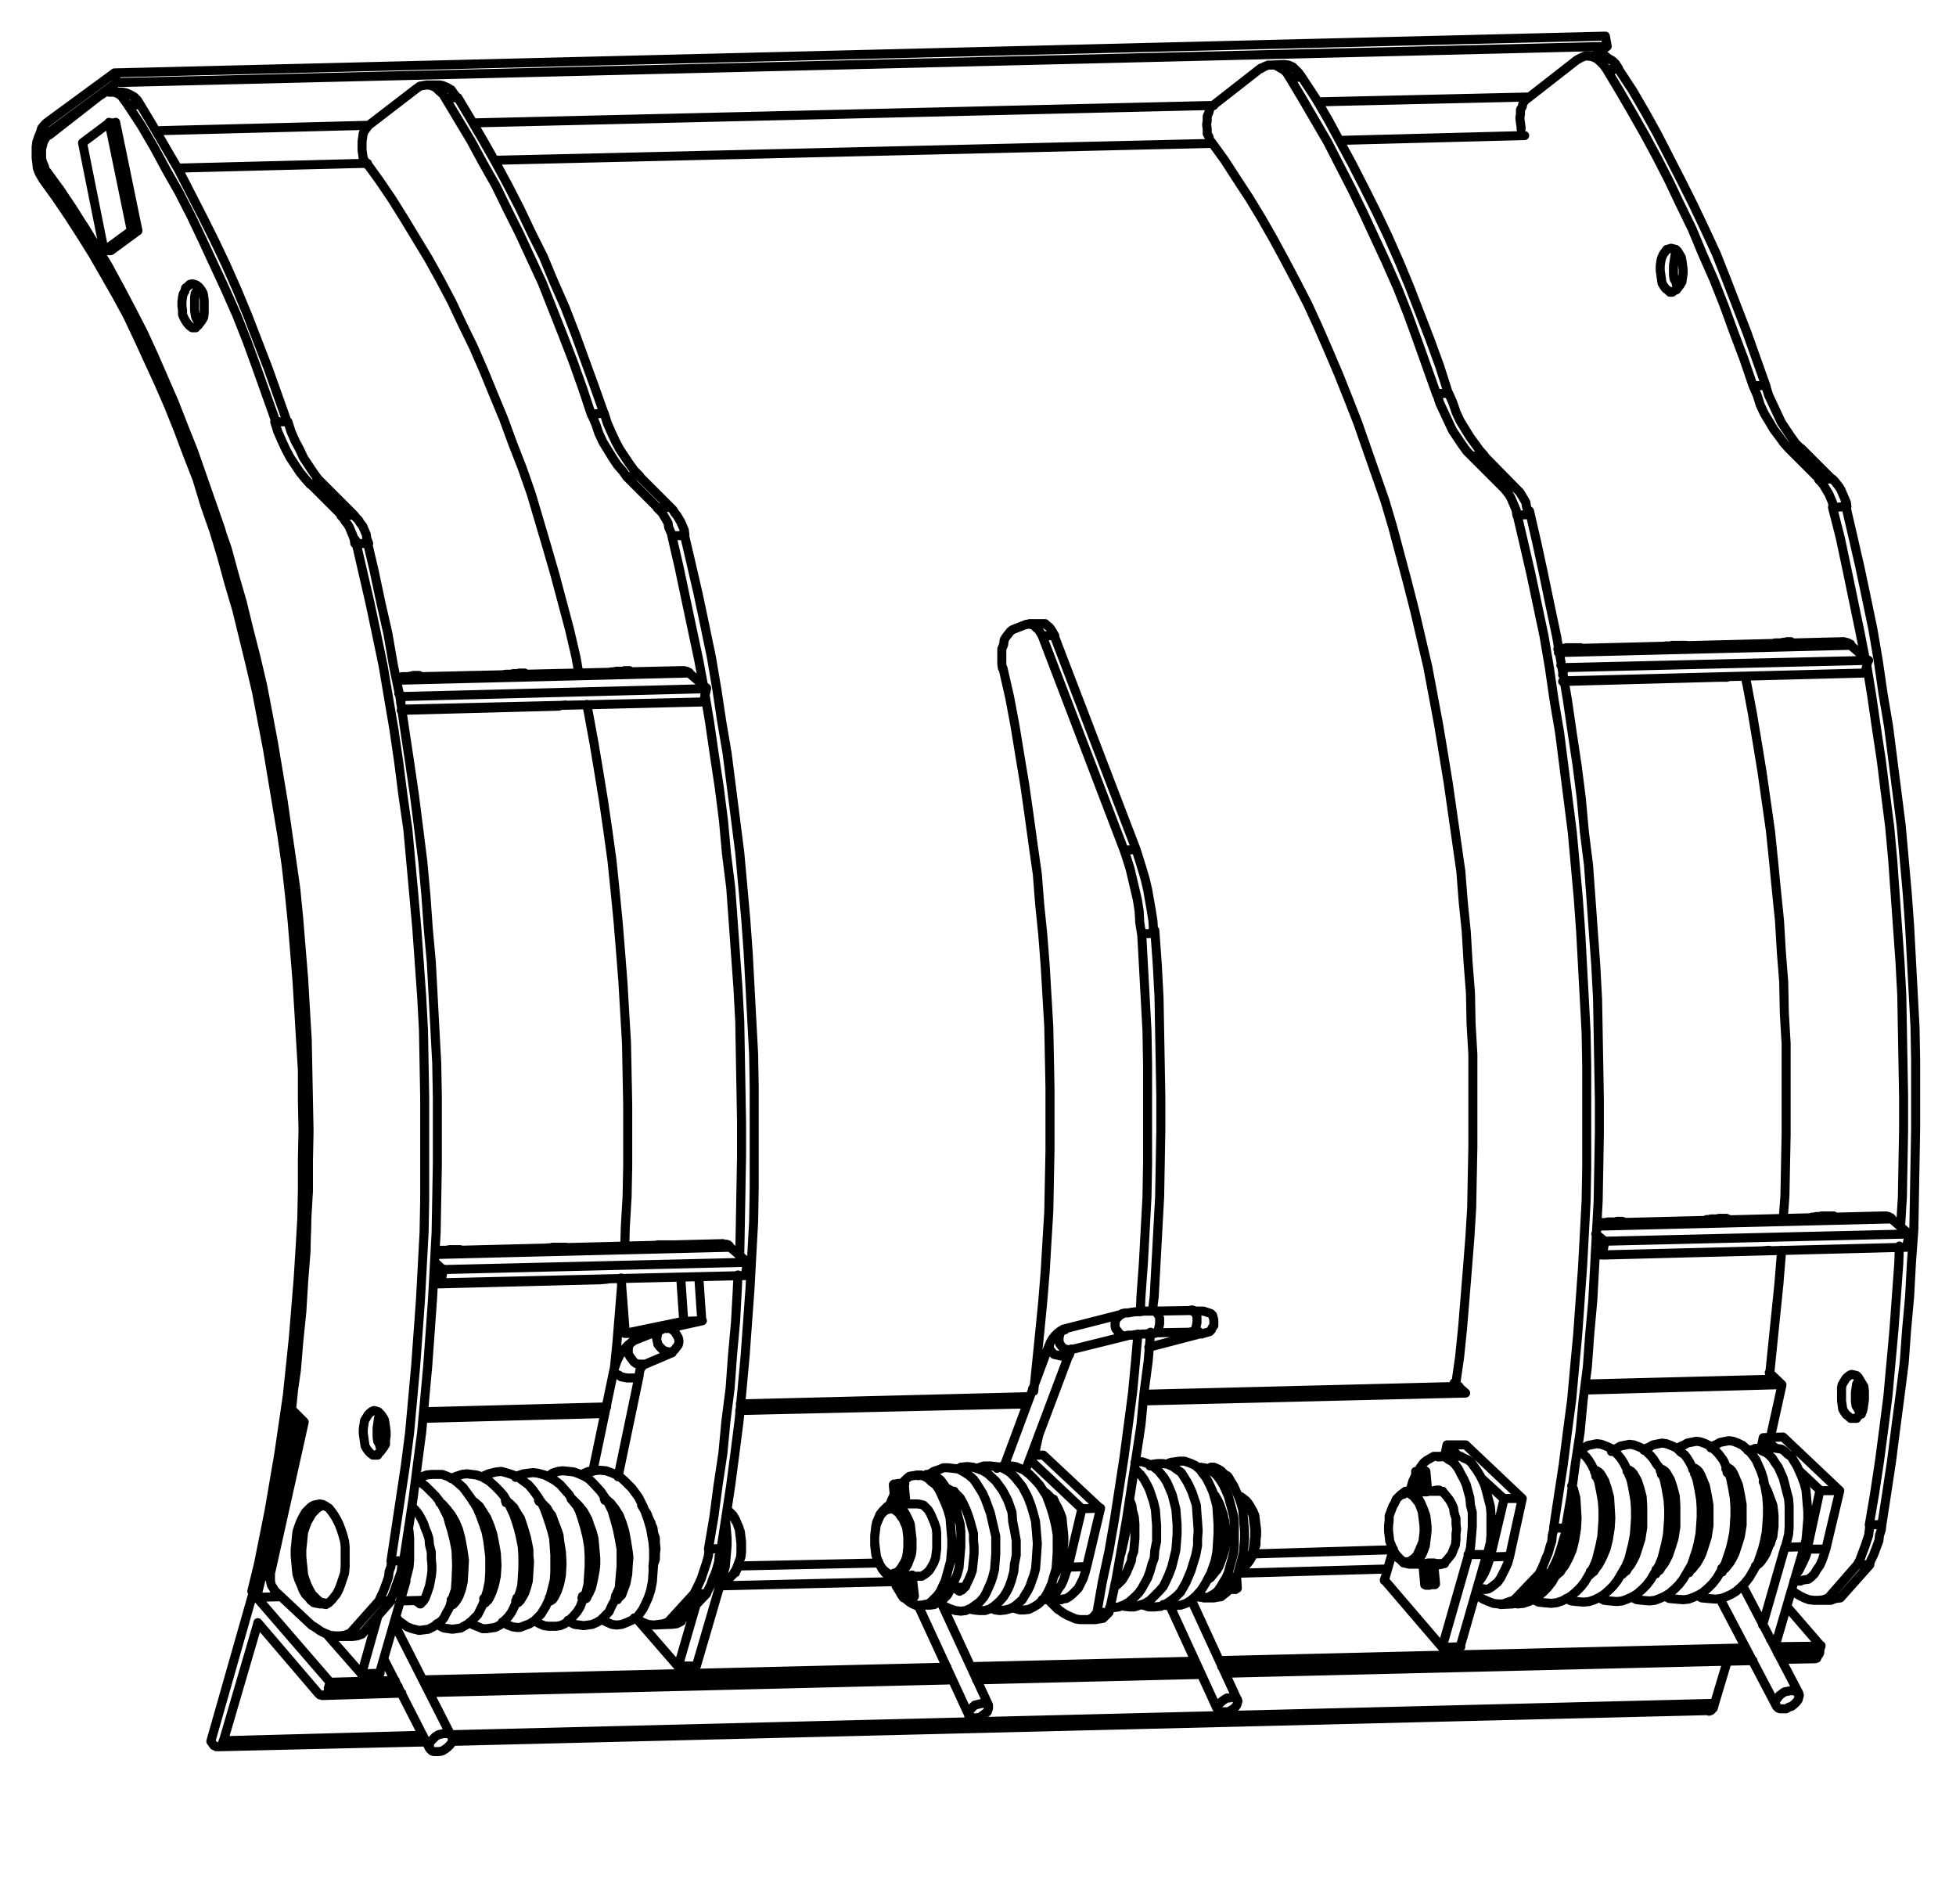 <?xml version="1.0" encoding="utf-8"?>
<!-- Generator: Adobe Illustrator 27.1.1, SVG Export Plug-In . SVG Version: 6.00 Build 0)  -->
<svg version="1.1" id="ld-moldboard-assembly" xmlns="http://www.w3.org/2000/svg" xmlns:xlink="http://www.w3.org/1999/xlink"
	 x="0px" y="0px" viewBox="0 0 324.7 316" style="enable-background:new 0 0 324.7 316;" xml:space="preserve">
<style type="text/css">
	.st0{fill:none;stroke:#000000;stroke-width:1.5;stroke-linecap:round;stroke-linejoin:round;stroke-miterlimit:10;}
</style>
<path class="st0" d="M218.8,16.9l35-0.8 M78.5,20.4l123-2.9 M25.9,21.7l35.2-0.9 M8,22.1h0.4 M222.4,23.3l30.7-0.8 M82.2,26.6
	l119-2.8 M29.5,27.9L61,27.1 M307.2,107.1l-48.5,1.2 M114.4,111.7l-48.5,1.2 M121.2,207l-48.9,1.2 M314,202.3l-48.9,1.2 M74.9,287.9
	l209.7-5.2 M37.1,288.9l33.1-0.9 M295.1,274.4l6.9-0.1 M202.8,276.6l87.5-2.1 M161.6,277.6l37.2-0.9 M70.8,279.8l86.8-2.1
	 M54.5,280.2l11.6-0.3 M120.1,261.1h-1.3 M67.4,262.4h-1.2 M205.9,260.3l0.3-0.1l0.4-0.4l0.4-0.4l0.4-0.5l0.3-0.7l0.3-0.7l0.1-0.8
	l0.1-0.9l0.1-0.8v-1l-0.1-0.9l-0.1-0.8l-0.1-0.8l-0.3-0.8l-0.4-0.7l-0.3-0.5l-0.4-0.5l-0.5-0.3l-0.4-0.3 M148.3,249.8h0.1h0.4
	l0.5,0.3l0.4,0.4l0.4,0.4l0.3,0.5l0.4,0.8l0.3,0.7l0.1,0.8l0.1,0.9l0.1,0.8v0.9v0.9l-0.1,0.8l-0.3,0.8l-0.3,0.8l-0.3,0.5l-0.4,0.5
	l-0.4,0.5l-0.4,0.3l-0.4,0.1 M149,261.6l-0.4,0.1 M101.9,227.4v0.1l0.1,0.3l0.3,0.3l0.4,0.1l0.4,0.3l0.5,0.1l0.5,0.1h0.5h0.4h0.4
	l0.3-0.1l0.3-0.1v-0.1 M105.2,222.5l-0.1,0.1l-0.4,0.3l-0.3,0.4l-0.1,0.5v0.4v0.5l0.3,0.5l0.3,0.4l0.3,0.4l0.4,0.3l0.5,0.1h0.4h0.5
	 M177.6,224.6l-0.1,0.3l-0.3,0.1l-0.4,0.1h-0.4l-0.5-0.1l-0.4-0.1l-0.5-0.1l-0.3-0.3l-0.3-0.4l-0.3-0.3v-0.3v-0.1 M198.3,221
	l0.3,0.3l0.4,0.1h0.5v-0.1 M177.8,224h-0.1h-0.4l-0.4-0.1l-0.4-0.1l-0.3-0.4l-0.3-0.4l-0.1-0.5V222l0.1-0.4l0.1-0.4l0.4-0.4l0.4-0.1
	 M197.8,221h0.3l0.3-0.3l0.1-0.3l0.1-0.4l0.1-0.5v-0.4v-0.5l-0.1-0.4l-0.3-0.4l-0.1-0.3l-0.3-0.1h-0.1 M191.8,221.2h0.1l0.3-0.3
	l0.1-0.3l0.1-0.4l0.1-0.5v-0.4v-0.5l-0.1-0.4l-0.3-0.4l-0.1-0.3l-0.3-0.1h-0.1 M187.1,221.7L187.1,221.7h-0.5l-0.4-0.1l-0.4-0.3
	l-0.3-0.4l-0.3-0.4l-0.1-0.4v-0.5l0.1-0.5l0.3-0.4l0.3-0.3l0.4-0.3h0.1 M266.8,7.7L266.5,6 M19,12.1L266.5,6 M264.7,9.3l2.1-1.6
	 M19.4,13.7l247.4-6 M205.6,261.1l24.7-0.7 M119.4,263.2l29-0.7 M42.6,265.1l4.1-0.1 M7.2,29.9l2.1,2.9l2.1,3.1l2,3.1l2,3.2l1.9,3.3
	l2,3.5l1.9,3.5l1.7,3.6l1.7,3.7l1.7,3.7l1.7,3.9l1.6,4l1.5,4l1.6,4.1l1.3,4.3l1.5,4.3l1.3,4.3l1.2,4.4l1.3,4.4l1.1,4.5l1.1,4.5
	l1.1,4.7l0.9,4.7l0.9,4.7l0.8,4.8l0.8,4.8l0.8,4.8l0.7,4.9L48,148l0.5,4.9l0.4,4.9l0.4,4.9l0.3,4.9l0.3,5.1l0.3,4.9v4.9l0.1,5.1
	l-0.1,4.9v4.9l-0.1,4.9l-0.3,5.1l-0.3,4.8l-0.4,4.9l-0.4,4.9l-0.5,4.8l-0.5,4.8l-0.7,4.8l-0.7,4.8l-0.8,4.7l-0.8,4.7l-0.9,4.5
	l-0.9,4.5l-1.1,4.5 M41.8,264.1l0.8,0.9 M42.6,265.1l1.1-4.5l0.9-4.5l0.9-4.7l0.8-4.8l0.8-4.7l0.7-4.8l0.7-4.8l0.7-4.9l0.4-4.8
	l0.5-4.9l0.3-4.9l0.4-5.1l0.1-4.9l0.3-5.1v-4.9l0.1-5.1l-0.1-5.1l-0.1-5.1l-0.1-4.9l-0.3-5.1l-0.3-5.1l-0.4-4.9l-0.4-4.9l-0.5-5.1
	l-0.7-4.9l-0.7-4.8l-0.7-4.9l-0.8-4.8l-0.8-4.8l-0.9-4.8l-0.9-4.7l-1.1-4.7l-1.2-4.7l-1.1-4.5l-1.3-4.5L37.7,91l-1.4-4l-1.5-4.3
	l-1.5-4.3l-1.5-4.1l-1.6-4.1l-1.6-4L27,62.4l-1.7-3.9l-1.7-3.7l-1.9-3.6l-1.9-3.6L18,44.2l-2-3.3l-2-3.2l-2-3.2l-2.1-3.1l-2.1-2.9
	 M7.7,28.5l-0.3-0.4l-0.3-0.7L7,26.9l-0.1-0.8v-0.7v-0.7L7.1,24l0.1-0.5L7.5,23l0.3-0.5L8,22.1 M8,22.1l11.4-8.4 M19.4,13.7L19,12.1
	 M19,12.1L7.7,20.4 M7.7,20.4l-0.4,0.4l-0.4,0.5L6.7,22l-0.3,0.7l-0.3,0.9L6,24.4v0.9v0.9L6.1,27l0.1,0.9l0.3,0.8l0.4,0.7l0.3,0.5
	 M213.1,10.7h0.1l0.7,0.1l0.7,0.3l0.5,0.5l0.5,0.5l0.5,0.7 M216.1,12.8l2.3,3.5l2.1,3.6l2,3.7l2,3.7l2,3.9l2,4l1.9,4l1.9,4.3
	l1.7,4.1l1.7,4.4l1.7,4.4l1.6,4.4l1.5,4.7 M216.1,12.8l-2,0.1 M240.5,65.3l0.7,1.6l0.5,1.5l0.7,1.5l0.8,1.3l0.8,1.3l0.8,1.1l0.8,1.1
	l0.8,0.9 M240.5,65.3h-2 M253.2,265.7l-0.8,0.3l-0.8,0.1h-0.5 M246.3,75.6l5.2,5.3 M246.3,75.6l-2,0.1 M257.5,261.1l-4.3,4.7
	 M253.2,265.7h-2 M251.5,80.9l0.4,0.4l0.4,0.4l0.3,0.5l0.3,0.5l0.4,0.7l0.1,0.7l0.3,0.7l0.3,0.7 M249.5,80.9h2 M259.9,253.6
	l-0.1,1.1l-0.3,0.9l-0.3,1.1l-0.3,0.9l-0.3,0.9l-0.4,0.9l-0.4,0.8l-0.4,0.8 M257.5,261.1l-2,0.1 M259.9,253.6l0.9-5.3l0.7-5.3
	l0.8-5.3l0.5-5.3l0.7-5.5l0.4-5.5l0.5-5.5l0.3-5.5l0.3-5.6l0.3-5.5l0.1-5.6l0.1-5.6v-5.5l-0.1-5.6l-0.1-5.6l-0.1-5.6l-0.3-5.6
	l-0.4-5.5l-0.4-5.6l-0.4-5.5L263,138l-0.5-5.5l-0.7-5.5l-0.8-5.3l-0.8-5.5l-0.9-5.3l-0.9-5.3l-1.1-5.2l-1.1-5.3l-1.1-5.1l-1.2-5.2
	 M253.9,85.4l-2.1,0.1 M257.9,253.6h2 M243.3,231.2L243.3,231.2 M245,264.5l0.4,0.4l0.8,0.5l0.9,0.4l0.8,0.3l0.8,0.1h0.8l0.8-0.3
	l0.9-0.3 M255.5,261.2l-4.3,4.5 M255.5,261.2l0.4-0.8l0.4-0.9l0.3-0.8l0.4-0.9l0.3-1.1l0.3-0.9l0.1-1.1l0.3-1.1 M257.9,253.6
	l0.8-5.3l0.8-5.2l0.7-5.5l0.7-5.3l0.5-5.5l0.5-5.3l0.4-5.6l0.4-5.5l0.3-5.5l0.3-5.6l0.1-5.6v-5.5v-5.6V177l-0.1-5.6l-0.3-5.6
	l-0.3-5.5l-0.3-5.6l-0.4-5.6l-0.5-5.5l-0.5-5.5l-0.7-5.5l-0.7-5.5l-0.7-5.5l-0.9-5.3l-0.8-5.5l-0.9-5.3l-1.1-5.2l-1.1-5.2l-1.2-5.2
	l-1.2-5.1 M251.8,85.5l-0.1-0.8l-0.3-0.7l-0.3-0.7l-0.3-0.7l-0.3-0.5l-0.4-0.5l-0.3-0.4l-0.4-0.4 M244.3,75.7l5.2,5.2 M238.5,65.3
	l0.5,1.6l0.7,1.5l0.7,1.5l0.7,1.5l0.8,1.2l0.8,1.2l0.8,1.1l0.9,0.9 M214.1,12.9l2.1,3.5l2.1,3.6l2.1,3.6l2,3.9l2,3.9l1.9,3.9
	l1.9,4.1l1.9,4.1l1.9,4.3l1.7,4.3l1.6,4.4l1.6,4.5l1.6,4.5 M214.1,12.9l-0.5-0.8l-0.5-0.5l-0.7-0.4l-0.7-0.4h-0.5h-0.7l-0.7,0.3
	l-0.5,0.3 M209.3,11.3l-7.8,6.1 M201.5,17.4l-0.4,0.3l-0.3,0.4l-0.1,0.5l-0.3,0.7V20l-0.1,0.7l0.1,0.7v0.8l0.3,0.5l0.1,0.5l0.4,0.5
	 M201.2,23.7l2.1,2.9l2,3.1l2.1,3.2l2,3.3l2,3.5l1.9,3.5l1.9,3.6l1.9,3.7l1.7,3.7l1.7,3.9l1.7,4l1.6,4l1.6,4.1l1.5,4.3l1.5,4.3
	l1.5,4.3l1.3,4.4l1.2,4.5l1.2,4.5l1.2,4.7l1.1,4.7l1.1,4.7l0.9,4.8l0.9,4.8l0.8,4.8l0.8,4.9l0.7,4.9l0.7,4.9l0.7,4.9l0.4,5.1
	l0.5,4.9l0.3,5.1l0.4,5.1l0.1,5.1l0.3,5.1v5.1v5.1v5.1l-0.1,5.1l-0.1,5.1l-0.3,4.9l-0.4,5.1l-0.4,4.9l-0.4,4.9l-0.5,4.9l-0.7,4.9
	 M243.3,231.2l-1.9-1.7 M72.8,14.1H73l0.5,0.1l0.7,0.3l0.7,0.4l0.5,0.7l0.5,0.7 M76,16.2l2.1,3.5l2.1,3.6l2.1,3.7l2,3.7l2,3.9l1.9,4
	l2,4l1.7,4.1l1.9,4.3l1.7,4.4l1.6,4.4l1.6,4.4l1.6,4.5 M76,16.2l-2,0.1 M100.3,68.6l0.5,1.6l0.7,1.6l0.7,1.5l0.7,1.3l0.8,1.2
	l0.8,1.2l0.8,1.1l0.9,0.9 M100.3,68.6l-2.1,0.1 M113.1,269.1l-0.8,0.4l-0.9,0.1H111 M106.1,79l5.2,5.2 M106.1,79l-2.1,0.1
	 M117.3,264.5L113,269 M113.1,269.1l-2.1,0.1 M111.3,84.2l0.4,0.4l0.3,0.5l0.4,0.5l0.3,0.5l0.3,0.5l0.3,0.7l0.3,0.7l0.1,0.8
	 M109.2,84.3l2.1-0.1 M119.7,257l-0.3,1.1l-0.1,1.1l-0.3,1.1l-0.3,0.9l-0.4,0.9L118,263l-0.4,0.8l-0.4,0.8 M117.3,264.5h-2.1
	 M119.7,257l0.8-5.2l0.8-5.3l0.7-5.3l0.7-5.5l0.5-5.3l0.5-5.5l0.4-5.5l0.4-5.5l0.3-5.6l0.3-5.5l0.1-5.6v-5.6V186v-5.6l-0.1-5.5
	l-0.3-5.6l-0.3-5.6l-0.3-5.6l-0.4-5.5l-0.5-5.6l-0.5-5.5l-0.7-5.5l-0.7-5.5l-0.7-5.5l-0.9-5.3l-0.8-5.3l-0.9-5.3l-1.1-5.3l-1.1-5.2
	l-1.2-5.2l-1.2-5.1 M113.6,88.9h-2 M117.6,257.1l2.1-0.1 M105.3,268.5l0.7,0.4l0.8,0.4l0.8,0.3l0.9,0.1l0.8-0.1l0.8-0.1l0.8-0.3
	 M115.2,264.5l-4.3,4.7 M115.2,264.5l0.4-0.8l0.4-0.8l0.4-0.9l0.3-0.9l0.3-0.9l0.3-0.9l0.3-1.1l0.1-1.1 M116.8,113.9l-0.8-4.3
	l-1.1-5.2l-1.1-5.2l-1.1-5.2l-1.2-5.2 M122.8,208.3l0.1-5.3l0.1-5.6l0.1-5.6v-5.5l-0.1-5.6l-0.1-5.6l-0.1-5.6l-0.3-5.6l-0.4-5.5
	l-0.4-5.6l-0.4-5.5l-0.7-5.6l-0.5-5.5l-0.7-5.5l-0.8-5.3l-0.8-5.5l-0.8-4.8 M117.6,257.1l0.9-5.3l0.7-5.3l0.8-5.3l0.5-5.3l0.7-5.5
	l0.4-5.5l0.5-5.5l0.3-5.5l0.1-2.3 M111.6,88.9l-0.3-0.7l-0.3-0.7l-0.1-0.7l-0.4-0.7l-0.3-0.5l-0.3-0.5l-0.4-0.4l-0.4-0.4 M104,79.1
	l5.2,5.2 M98.2,68.8l0.7,1.6l0.5,1.5l0.7,1.5l0.8,1.3l0.8,1.3l0.8,1.2l0.8,0.9l0.8,1.1 M74,16.4l2.1,3.5l2.1,3.5l2,3.7l2.1,3.7
	l1.9,3.9l2,4l1.9,4.1l1.9,4.1l1.7,4.3l1.7,4.3l1.7,4.4l1.6,4.5l1.5,4.5 M74,16.4l-0.5-0.8L72.8,15l-0.5-0.5l-0.7-0.3l-0.7-0.1
	l-0.7,0.1l-0.5,0.1L69,14.8 M69,14.8l-7.8,6 M61.2,20.8l-0.3,0.4l-0.3,0.4l-0.3,0.5l-0.1,0.7l-0.1,0.7v0.7v0.7l0.1,0.7l0.1,0.7
	l0.3,0.5l0.3,0.5 M103.2,213.2l-0.4,4.9l-0.4,4.9l-0.5,4.9l-0.1,0.1 M97.4,116.9l0.3,1.5l0.9,4.9l0.8,4.8l0.8,4.9l0.7,4.8l0.7,5.1
	l0.5,4.9l0.5,5.1l0.4,4.9l0.4,5.1l0.3,5.1l0.3,5.1l0.1,5.1l0.1,5.1v5.1v5.1l-0.1,5.1l-0.3,5.1l-0.1,3.6 M60.9,27.1L63,30l2.1,3.1
	l2,3.2l2,3.3l2,3.3l2,3.6l1.9,3.6l1.7,3.6l1.9,3.9l1.7,3.9l1.6,3.9l1.7,4.1l1.5,4.1l1.6,4.1l1.5,4.3l1.3,4.4l1.3,4.4l1.3,4.5
	l1.2,4.5l1.2,4.5l1.1,4.7l0.5,2.8 M108.4,260.3l0.1-0.7l0.3-0.8v-0.9l0.1-0.9l-0.1-0.9v-0.8l-0.3-0.9l-0.1-0.8l-0.4-0.8 M22.9,38.3
	l-3.7-18 M18.1,20.4h1.1 M18.4,41.6l4.5-3.3 M21.8,38.3h1.1 M17.3,41.6h1.1 M18.1,20.4l-4.4,3.3 M13.7,23.7l3.6,18 M17.3,41.6
	l4.5-3.3 M21.8,38.3l-3.7-18 M208,257.9l23.3-0.7 M122.5,259.9l23.4-0.5 M44.7,261.9l0.1-0.1 M49.4,234.9L49.4,234.9 M100.7,233.5
	l-30.3,0.8 M170.9,231.8l-48,1.2 M242.2,230.1l-52.3,1.3 M294.7,228.9l-31.5,0.8 M63.7,235.5h-0.9 M100.4,234.6l-30.2,0.8
	 M170.5,233l-47.7,1.1 M243.3,231.2l-53.5,1.3 M295.8,229.8l-32.7,0.9 M49.4,234.9l-5.9,25.9 M44.7,261.9l-1.2-1.1 M50.4,235.9
	l-5.7,25.9 M50.4,235.9l-1.1-1.1 M187.8,250.2l-0.4-0.3 M186.1,257.8l1.7-7.6 M187.4,250.3l0.4-0.1 M303.1,257.1l-0.3,0.9l-0.3,0.9
	l-0.4,0.9l-0.5,0.7l-0.4,0.7l-0.5,0.5l-0.5,0.4l-0.7,0.1l-0.5,0.1h-0.1 M305.4,247.4l-9.4-8.9 M292.7,238.6l3.2-0.1 M300,257.1h3.1
	 M303.1,257.1l2.3-9.7 M302.2,247.4h3.2 M298.2,261.2l0.4-0.5l0.4-0.8l0.4-0.8l0.4-0.9l0.3-1.1 M300,257.1l2.1-9.7 M294.7,240.3
	l-2-1.7 M302.2,247.4l-3.5-3.3 M292.7,238.6l-0.4,1.9 M250.6,258.3l-0.3,1.1l-0.4,0.9l-0.4,0.8l-0.4,0.8l-0.5,0.7l-0.5,0.4l-0.5,0.4
	l-0.5,0.3l-0.5,0.1h-0.1 M252.7,248.7l-9.4-8.9 M240.2,239.8h3.1 M247.4,258.4l3.2-0.1 M250.6,258.3l2.1-9.6 M249.6,248.7h3.1
	 M245.5,262.5l0.5-0.7l0.4-0.7l0.4-0.9l0.3-0.9l0.3-0.9 M247.4,258.4l2.3-9.7 M242.2,241.7l-2-1.9 M249.6,248.7l-3.6-3.3
	 M240.2,239.8l-0.4,1.9 M180.4,260l-0.3,1.1l-0.3,0.9l-0.4,0.8l-0.4,0.8l-0.5,0.5l-0.5,0.5l-0.5,0.4l-0.5,0.3l-0.7,0.1 M182.6,250.3
	l-9.4-8.8 M171.2,241.5h2 M177.3,260.1l3.1-0.1 M180.4,260l2.3-9.7 M179.6,250.4l3.1-0.1 M173,265.5h0.1l0.7-0.1l0.5-0.1l0.5-0.4
	l0.5-0.5l0.4-0.7l0.5-0.7l0.4-0.9l0.3-0.9l0.3-0.9 M177.3,260.1l2.3-9.7 M179.6,250.4l-8.6-8.1 M20.1,15.3h0.3l0.5,0.1l0.7,0.3
	l0.7,0.4l0.5,0.5l0.5,0.8 M33,47.8l-0.3,0.4l-0.3,0.5l-0.1,0.7V50v0.7v0.8l0.1,0.7l0.1,0.5l0.3,0.5l0.3,0.4 M23.3,17.4l2.1,3.5
	l2.1,3.6l2.1,3.6l2,3.9l2,3.9l2,4l1.9,4l1.9,4.3l1.7,4.1l1.7,4.4l1.7,4.4l1.6,4.5l1.6,4.5 M23.3,17.4h-2.1 M47.8,70l0.5,1.6l0.7,1.6
	l0.7,1.3l0.7,1.5l0.8,1.2l0.8,1.2l0.8,1.1l0.9,0.9 M47.8,70h-2.1 M60.1,271.2l-0.8,0.3l-0.8,0.1h-0.3 M54.3,266.1L54.3,266.1
	 M53.9,249.9L53.9,249.9 M53.6,80.3l5.2,5.2 M53.6,80.3h-2.1 M64.9,265.7l-4.8,5.5 M60.1,271.2H58 M58.8,85.5l0.3,0.4l0.4,0.4
	l0.3,0.5l0.4,0.5l0.3,0.7l0.3,0.7l0.1,0.7l0.3,0.8 M56.7,85.5h2.1 M63.2,234.7l-0.3,0.4l-0.1,0.5l-0.1,0.7l-0.1,0.7v0.8v0.7l0.1,0.7
	l0.3,0.5l0.1,0.5l0.3,0.4 M67,259l-0.3,0.9l-0.1,0.9l-0.3,0.9l-0.3,0.8l-0.3,0.8l-0.3,0.9l-0.3,0.7l-0.4,0.8 M64.9,265.7h-2 M67,259
	l0.8-5.2l0.8-5.3l0.7-5.5l0.7-5.3l0.5-5.5l0.5-5.5l0.4-5.5l0.4-5.6l0.3-5.5l0.3-5.6l0.1-5.6l0.1-5.6v-5.6v-5.6l-0.1-5.6l-0.3-5.6
	l-0.3-5.6l-0.3-5.6l-0.5-5.5l-0.4-5.6l-0.5-5.5l-0.7-5.6l-0.7-5.5l-0.8-5.5l-0.8-5.3l-0.8-5.5l-1.1-5.3l-0.9-5.2l-1.2-5.3l-1.1-5.2
	l-1.2-5.1 M61.1,90.2H59 M64.9,259.1L67,259 M32.5,54.3l0.4-0.3l0.3-0.4l0.3-0.4l0.3-0.5l0.1-0.7v-0.7v-0.7v-0.8l-0.1-0.7l-0.1-0.5
	l-0.3-0.5L33,47.6l-0.4-0.3l-0.3-0.1l-0.4-0.1l-0.4,0.1l-0.3,0.3l-0.4,0.3l-0.1,0.5l-0.3,0.5l-0.1,0.5l-0.1,0.8v0.7l0.1,0.7v0.7
	l0.3,0.7l0.3,0.5l0.3,0.4l0.3,0.3l0.4,0.3h0.4h0.2 M62.7,241.3l0.4-0.3l0.3-0.4l0.3-0.4l0.3-0.5V239l0.1-0.7v-0.7l-0.1-0.8l-0.1-0.7
	l-0.1-0.5l-0.3-0.5l-0.3-0.4l-0.4-0.4l-0.3-0.1l-0.4-0.1l-0.3,0.1l-0.4,0.3l-0.3,0.3l-0.3,0.5l-0.3,0.5l-0.1,0.7l-0.1,0.7v0.7
	l0.1,0.7l0.1,0.7l0.1,0.7l0.3,0.5l0.3,0.4l0.3,0.3l0.4,0.3h0.4h0.4 M45,260.7l5.5-24.7 M45,260.7l-0.1,0.4v0.4v0.5v0.4l0.1,0.5
	l0.1,0.3l0.3,0.4l0.1,0.3 M45.5,263.9l6.3,5.9 M51.7,269.7l0.8,0.5l0.7,0.5l0.8,0.4l0.8,0.3l0.8,0.1h0.8l0.8-0.1l0.8-0.3
	 M62.9,265.7l-4.9,5.5 M62.9,265.7l0.3-0.7l0.4-0.8l0.3-0.8l0.3-0.8l0.3-0.9l0.1-0.9l0.3-0.8l0.1-0.9 M64.9,259.1l0.8-5.3l0.8-5.3
	l0.8-5.3l0.7-5.5l0.5-5.5l0.5-5.5l0.4-5.5l0.4-5.5l0.3-5.6l0.3-5.6l0.1-5.5v-5.6v-5.6v-5.6l-0.1-5.6l-0.1-5.6l-0.3-5.6l-0.4-5.6
	l-0.4-5.6l-0.5-5.6l-0.5-5.5l-0.5-5.5l-0.8-5.5l-0.7-5.5l-0.8-5.5l-0.9-5.3l-0.9-5.3l-1.1-5.3l-1.1-5.2l-1.2-5.2L59,89.6 M58.9,90.2
	l-0.1-0.7l-0.3-0.8L58.2,88L58,87.5L57.7,87l-0.4-0.5L57,86l-0.4-0.4 M51.5,80.3l5.2,5.2 M45.6,70l0.5,1.6l0.7,1.6l0.7,1.5l0.7,1.3
	l0.8,1.2l0.8,1.2l0.9,1.1l0.8,0.9 M21.2,17.4l2.3,3.5l2.1,3.6l2,3.7l2.1,3.7l2,3.9l1.9,4l1.9,4.1l1.9,4.1l1.9,4.3l1.7,4.3l1.6,4.4
	l1.6,4.5l1.6,4.5 M21.2,17.4l-0.5-0.7L20.2,16l-0.5-0.4L19,15.3l-0.7-0.1h-0.7L17,15.6L16.4,16 M16.4,16l-8.2,6.4 M8.1,22.4
	l-0.4,0.3l-0.3,0.5l-0.3,0.5L7,24.2l-0.1,0.7v0.8v0.7L7.1,27l0.3,0.7l0.1,0.5l0.3,0.4 M7.7,28.6l2.3,2.9l2,3.1l2.1,3.2l2,3.3l2,3.3
	l1.9,3.5l1.9,3.6l1.9,3.7l1.7,3.7l1.7,3.9l1.7,3.9l1.6,4.1l1.6,4l1.5,4.3l1.5,4.3l1.5,4.3l1.3,4.4l1.3,4.5l1.2,4.5l1.1,4.5l1.2,4.7
	l0.9,4.8l1.1,4.7l0.9,4.8l0.8,4.8l0.8,4.9l0.7,4.9l0.7,4.9l0.5,4.9l0.5,5.1L50,159l0.4,5.1l0.3,5.1l0.3,5.1l0,4.7l0.1,5.1v5.1v4.9
	l-0.1,5.1l-0.1,5.1l-0.3,5.1l-0.4,4.9l-0.4,4.9l-0.4,4.9l-0.5,4.9l-0.5,4.9 M50.4,235.9l-2.1-2.1 M54.1,266.3l0.5-0.3l0.5-0.5
	l0.4-0.5l0.4-0.5l0.4-0.8l0.3-0.8l0.3-0.9l0.3-0.9l0.1-1.1v-1.1v-1.1v-1.1l-0.1-0.9l-0.3-1.1l-0.3-0.9l-0.3-0.8l-0.4-0.8l-0.4-0.7
	l-0.5-0.7l-0.4-0.5l-0.5-0.3l-0.5-0.3l-0.5-0.1l-0.5,0.1l-0.5,0.1l-0.5,0.3l-0.4,0.4l-0.5,0.5l-0.4,0.7l-0.4,0.8l-0.3,0.8l-0.3,0.9
	l-0.1,0.9l-0.1,1.1l-0.1,0.9v1.1l0.1,1.1l0.1,1.1l0.1,0.9l0.3,0.9l0.4,0.9l0.3,0.8l0.4,0.7l0.5,0.5l0.4,0.5l0.5,0.4l0.5,0.1l0.5,0.1
	h0.5L54.1,266.3 M265.5,9.3h0.3h0.7l0.5,0.4l0.7,0.4l0.5,0.5l0.5,0.8 M278.4,41.8l-0.3,0.4l-0.1,0.5l-0.1,0.7l-0.1,0.7v0.7v0.8
	l0.1,0.7l0.3,0.5l0.1,0.5l0.3,0.4 M268.7,11.5L271,15l2.1,3.6l2,3.6l2,3.9l2,3.9l2,4l1.9,4l1.9,4.1l1.7,4.3l1.7,4.4l1.7,4.4l1.6,4.5
	l1.6,4.5 M268.7,11.5h-2 M293.1,64l0.5,1.6l0.7,1.5l0.7,1.5l0.7,1.5l0.8,1.2l0.8,1.2l0.8,1.1l0.9,0.9 M293.1,64H291 M305.5,265.2
	l-0.8,0.1l-0.8,0.3h-0.3 M299,74.4l5.2,5.2 M299,74.4h-2.1 M310.4,259.7l-4.9,5.5 M305.5,265.2h-2 M304.2,79.5l0.4,0.4l0.3,0.4
	l0.4,0.5l0.3,0.5l0.3,0.7l0.3,0.7l0.3,0.7l0.1,0.7 M302,79.5h2.1 M308.6,228.8l-0.1,0.4l-0.3,0.5l-0.1,0.7l-0.1,0.7v0.7v0.8l0.1,0.7
	l0.3,0.5l0.3,0.5l0.3,0.4 M312.4,253l-0.1,0.9l-0.3,0.9l-0.1,0.9l-0.3,0.8l-0.3,0.8l-0.3,0.8l-0.4,0.8l-0.3,0.8 M310.4,259.7h-2.1
	 M312.4,253l0.8-5.2l0.8-5.3l0.7-5.5l0.7-5.3l0.7-5.5l0.4-5.5l0.5-5.5l0.3-5.6l0.4-5.5l0.1-5.6l0.1-5.6l0.1-5.6v-5.6v-5.6l-0.1-5.6
	l-0.3-5.6l-0.3-5.6l-0.3-5.6l-0.4-5.5l-0.5-5.6l-0.5-5.6l-0.7-5.5l-0.7-5.5l-0.7-5.5l-0.9-5.3l-0.8-5.5l-0.9-5.3l-1.1-5.3l-1.1-5.2
	l-1.2-5.2l-1.2-5.2 M306.4,84.1l-2.1,0.1 M310.3,253.1l2.1-0.1 M278,48.2l0.3-0.1l0.3-0.4l0.3-0.4l0.3-0.5l0.1-0.7l0.1-0.7v-0.7
	l-0.1-0.8l-0.1-0.7l-0.1-0.5l-0.3-0.5l-0.3-0.5l-0.3-0.3l-0.4-0.1l-0.4-0.1l-0.3,0.1l-0.4,0.1l-0.3,0.4l-0.3,0.4l-0.3,0.7l-0.1,0.5
	l-0.1,0.7v0.8l0.1,0.7l0.1,0.7l0.1,0.7l0.3,0.5l0.3,0.4l0.4,0.3l0.3,0.3h0.4L278,48.2 M308.2,235.3l0.3-0.3l0.4-0.4l0.3-0.4l0.1-0.5
	l0.1-0.7l0.1-0.7v-0.7v-0.8l-0.1-0.7l-0.3-0.5l-0.3-0.5l-0.3-0.5l-0.3-0.3l-0.4-0.1l-0.4-0.1l-0.3,0.1l-0.4,0.3l-0.3,0.3l-0.3,0.5
	l-0.3,0.5l-0.1,0.5v0.8v0.7v0.7l0.1,0.7l0.1,0.7l0.3,0.5l0.3,0.4l0.4,0.3l0.3,0.3h0.4h0.6 M293.9,238.5l1.9-8.6 M297.4,263.9
	l0.5,0.4l0.8,0.5l0.8,0.4l0.8,0.3l0.8,0.1h0.8l0.8-0.1l0.8-0.3 M308.3,259.7l-4.8,5.5 M308.3,259.7l0.4-0.7l0.3-0.8l0.3-0.8l0.3-0.8
	l0.3-0.9l0.3-0.9l0.1-0.8l0.1-0.9 M309.6,109.2l-0.8-4.1l-1.1-5.3l-1.1-5.3l-1.1-5.2l-1.3-5.1 M315.5,203.5l0.3-4.8l0.1-5.6l0.1-5.5
	V182l-0.1-5.6l-0.1-5.6l-0.1-5.6l-0.3-5.6L315,154l-0.4-5.6l-0.4-5.6l-0.5-5.5l-0.7-5.5l-0.7-5.6l-0.8-5.3l-0.8-5.5l-0.8-4.9
	 M310.3,253.1l0.9-5.3l0.8-5.3l0.7-5.3l0.7-5.5l0.5-5.5l0.5-5.5l0.4-5.5l0.4-5.5l0.1-2.9 M304.3,84.2l-0.1-0.8l-0.3-0.7l-0.3-0.7
	l-0.3-0.5L303,81l-0.3-0.5l-0.4-0.5l-0.4-0.4 M296.9,74.4l5.2,5.2 M291,64l0.7,1.6l0.5,1.6l0.7,1.5l0.8,1.3l0.7,1.2l0.9,1.2l0.8,1.1
	l0.8,0.9 M266.7,11.5l2.1,3.5l2.1,3.6l2.1,3.7l2,3.7l2,3.9l1.9,4l2,4.1l1.7,4.1l1.9,4.3l1.7,4.3l1.6,4.4l1.7,4.5L291,64 M266.7,11.5
	l-0.5-0.7l-0.7-0.7L265,9.7l-0.7-0.3l-0.7-0.1h-0.5l-0.7,0.3l-0.7,0.4 M261.7,10l-8.2,6.4 M253.5,16.4l-0.4,0.3l-0.3,0.5l-0.1,0.5
	l-0.3,0.5v0.7l-0.1,0.7l0.1,0.8l0.1,0.7v0.3 M295.7,207.5v0.7l-0.4,4.9l-0.5,4.9l-0.5,4.9l-0.5,4.9 M289.7,112.3l0.3,1.3l0.9,4.8
	l0.8,4.8l0.8,4.9l0.7,4.9l0.7,4.9l0.5,4.9l0.5,5.1l0.5,4.9l0.3,5.1l0.4,5.1l0.1,5.1l0.3,5.1v4.9v5.1v5.1l-0.1,5.1l-0.1,5.1l-0.3,4
	 M295.8,229.8l-2.1-2 M103.1,212.1l0.7,9.2 M110.7,220.5l5.9-1.3 M106.9,221.3l2.9-0.7 M103.7,221.3l9.7-2 M103.7,221.3h3.2
	 M116.5,219.2l-0.5-7.3 M113.5,219.3L113,212 M113.5,219.3l3.1-0.1 M173,103.5h0.1h0.4l0.3,0.3l0.4,0.3l0.3,0.4l0.3,0.5l0.3,0.5
	 M181.9,268.8l0.5-0.1l0.7-0.1 M184.1,267.6l-0.9,0.9 M183.1,268.5l-2,0.1 M188.6,141L175,105.5 M175,105.5h-2 M191.5,154.8
	l-0.1-1.9l-0.3-1.9l-0.3-1.7l-0.3-1.7l-0.4-1.7l-0.5-1.7l-0.5-1.6l-0.5-1.6 M186.6,141.1l2-0.1 M182.1,267.6h2 M191.3,217.6l0.3-2.4
	l0.3-5.5l0.3-5.5l0.3-5.5l0.1-5.5l0.1-5.6v-5.5l-0.1-5.6l-0.1-5.5l-0.1-5.5l-0.3-5.6l-0.4-5.5 M184.1,267.6l1.1-5.1l0.9-5.1l0.9-5.2
	l0.8-5.2l0.8-5.2l0.8-5.3l0.5-5.3l0.7-5.3l0.4-4.8 M189.5,155l2-0.1 M175.8,267.2l0.7,0.5l0.7,0.4l0.7,0.3l0.7,0.3l0.7,0.1h0.7h0.7
	l0.7-0.1 M181.2,268.7l0.9-1.1 M189.3,217.7l0.1-2.5l0.4-5.5l0.3-5.5l0.3-5.5l0.1-5.5v-5.5v-5.6v-5.5l-0.1-5.6l-0.3-5.5l-0.3-5.5
	l-0.3-5.5 M182.1,267.6l0.9-5.1l1.1-5.1l0.9-5.2l0.8-5.2l0.8-5.2l0.7-5.3l0.7-5.3l0.5-5.3l0.4-4.5 M189.5,155l-0.3-1.9l-0.1-1.9
	l-0.3-1.9l-0.4-1.7l-0.4-1.7l-0.4-1.7l-0.5-1.6l-0.5-1.5 M186.6,141.1L173,105.5 M173,105.5l-0.3-0.5l-0.3-0.5l-0.4-0.3l-0.3-0.4
	l-0.4-0.1l-0.3-0.1h-0.4l-0.4,0.1 M170.4,103.6l-2.3,0.9 M168.1,104.5l-0.4,0.3l-0.3,0.4l-0.4,0.5l-0.3,0.5l-0.1,0.8l-0.3,0.7v0.8
	v0.8v0.9l0.1,0.7 M166.5,110.9l1.1,4.8l0.9,4.8l0.8,4.9l0.8,4.8l0.7,4.9l0.7,5.1l0.7,4.9l0.4,5.1l0.5,4.9l0.4,5.1l0.3,5.1l0.3,5.1
	l0.1,5.1l0.1,5.1v5.2v5.1l-0.1,5.1l-0.1,5.1l-0.3,4.9l-0.3,5.1l-0.4,4.9l-0.5,5.1l-0.5,4.9l-0.5,4.9 M171.4,230.5L171.4,230.5
	 M171.7,241.5l0.7-3.2 M174,265.5l1.3,1.3 M175.3,266.8h0.1v0.1h0.1v0.1h0.1v0.1h0.1 M293.9,106.8h0.1h0.3l0.4-0.1h0.4h0.5l0.4-0.1
	h0.5 M296.6,106.5h0.4h0.3l0.1,0.1 M276.4,107.3l0.1-0.1h0.3h0.4l0.4-0.1h0.5h0.4h0.5 M279,107.1h0.4h0.3h0.1 M258.8,107.7h0.1
	l0.3-0.1h0.4l0.4-0.1h0.5h0.5h0.4 M261.5,107.5h0.4h0.3h0.1h0.1 M285.5,112.4l-26.1,0.7 M286.7,112.4h-1.2 M305.9,106.5h0.1h0.1
	l0.3,0.1h0.1l0.3,0.1l0.1,0.1l0.3,0.1 M307.2,107.1l2.9,2.5 M309.6,111.7l-50.1,1.3 M309.6,111.7l0.5-2.1 M310.2,109.6l-50.5,1.2
	 M259.1,110.4l0.5,0.4 M259.4,112l0.3-1.2 M101.1,111.6L101.1,111.6l0.4-0.1h0.4l0.4-0.1h0.5h0.4h0.5 M103.7,111.3h0.4h0.3h0.1
	 M83.5,112L83.5,112l0.4-0.1h0.4h0.4l0.5-0.1h0.5h0.4 M86.2,111.7h0.4h0.3H87h0.1 M66,112.4L66,112.4h0.4l0.4-0.1h0.5h0.4l0.5-0.1
	h0.4 M68.6,112.1H69h0.3h0.3 M92.8,117.2l-26.2,0.7 M93.9,117l-1.1,0.1 M113.1,111.3L113.1,111.3h0.2h0.3l0.1,0.1h0.3l0.1,0.1
	l0.3,0.1 M114.4,111.7l2.9,2.5 M66.2,115.1l0.5,0.5 M66.5,116.6l0.3-1.1 M116.8,116.5l-50.1,1.2 M116.8,116.5l0.5-2.3 M117.3,114.3
	l-50.5,1.3 M108,206.8l0.1-0.1h0.3h0.3l0.5-0.1h0.4h0.5h0.4 M110.5,206.6h0.4h0.3h0.3 M90.5,207.2L90.5,207.2l0.4-0.1h0.4l0.4-0.1
	h0.5h0.4h0.5 M93.1,207h0.4h0.3h0.1 M72.9,207.6L72.9,207.6l0.4-0.1h0.4h0.4l0.5-0.1H75h0.5 M75.6,207.4H76h0.3h0.1 M99.6,212.4
	L72,213.1 M100.8,212.3l-1.2,0.1 M120,206.4L120,206.4l0.2,0.1h0.3h0.1l0.3,0.1l0.1,0.1l0.1,0.1 M121.2,207l2.9,2.5 M123.7,211.7
	l-50.5,1.2 M123.7,211.7l0.4-2.3 M124.1,209.5l-50.5,1.2 M72.2,209.5l1.3,1.2 M72.1,212l1.1,0.9 M73.2,212.9l0.4-2.3 M300.8,202
	L300.8,202h0.3l0.4-0.1h0.5l0.4-0.1h0.5h0.4 M303.4,201.8h0.4h0.3h0.3 M283.3,202.4h0.1h0.3l0.3-0.1h0.5h0.4l0.5-0.1h0.4
	 M285.8,202.2h0.4h0.4l0.1,0.1 M265.7,203l0.1-0.1h0.3h0.4l0.4-0.1h0.5h0.4h0.5 M268.4,202.7h0.4h0.3h0.1 M292.5,207.6l-27.7,0.7
	 M293.7,207.5l-1.2,0.1 M312.8,201.8L312.8,201.8h0.3l0.1,0.1h0.3l0.1,0.1l0.3,0.1l0.1,0.1 M314,202.3l2.9,2.5 M264.9,204.8l1.5,1.2
	 M264.9,207.2l1.1,1.1 M266,208.3l0.4-2.3 M316.5,207l-50.5,1.3 M316.5,207l0.4-2.1 M316.9,204.8l-50.5,1.2 M283.7,284L283.7,284
	l0.3-0.1l0.1-0.1l0.3-0.3l0.1-0.3l0.1-0.4 M284.6,282.8l2.1-7 M301,275.3L301,275.3h0.3l0.3-0.1l0.1-0.3l0.3-0.4l0.1-0.3 M35,289
	l0.5,0.7 M35.5,289.7l0.3,0.1l0.1,0.1h0.3h0.3l0.3-0.1l0.1-0.3l0.1-0.4l0.1-0.3 M37.1,288.9l5.7-19.5 M42.8,269.3l10,11.7 M52.8,281
	l0.3,0.3h0.3l0.3,0.1l0.1-0.1l0.3-0.1l0.3-0.3l0.1-0.3l0.1-0.4 M42,264.4L35,289 M302,274.2l0.3-1.1 M54.5,280.2l0.3-1.1
	 M302.3,273.2l-5.7-6.6 M42,264.4L42,264.4 M54.8,279.2L42,264.4 M294.6,273.3l7.7-0.1 M202.4,275.6l87.4-2.1 M161.2,276.6l37.2-0.9
	 M70.2,278.8l87-2.1 M54.8,279.2l10.8-0.3 M120.1,261.1l-4.5,15.4 M115.6,276.5h-3.1 M115.5,266.5l-2.9,10 M112.5,276.5l-6.6-7.6
	 M120.4,252.4l0.1,0.5l0.1,1.2l0.1,1.2v1.2l-0.1,1.2l-0.1,1.1l-0.1,1.2l-0.3,1.1 M246.8,258l-4.4,15.3 M242.5,273.3l-3.1,0.1
	 M243.8,258l-4.4,15.4 M233.9,247.6l0.3-0.7 M229.8,262.3l1.5-5.2 M239.4,273.4l-9.6-11.2 M237.5,247.5h0.1l0.4-0.1l0.5-0.1h0.4
	l0.5,0.3l0.4,0.3l0.4,0.5l0.4,0.5l0.4,0.7l0.3,0.7l0.1,0.8l0.3,0.9v0.9l0.1,0.9l-0.1,0.8v0.9l-0.1,0.9l-0.3,0.7l-0.3,0.8l-0.4,0.5
	l-0.4,0.5l-0.4,0.4l-0.4,0.3l-0.5,0.1h-0.4l-0.4-0.1H238 M235.3,244.3l0.1-0.1l0.4-0.7l0.5-0.7l0.5-0.4l0.7-0.4l0.5-0.3h0.7h0.5
	l0.7,0.1l0.5,0.4l0.7,0.4l0.5,0.5l0.5,0.7l0.4,0.8l0.5,0.9l0.4,0.9l0.3,1.1l0.3,1.1l0.1,1.2l0.3,1.2v1.2v1.2l-0.1,1.2l-0.1,1.2
	l-0.1,1.1l-0.3,1.1 M234.2,247l0.3-1.1l0.4-0.9l0.1-0.1 M246.8,258h-3.1 M241.8,241.7h0.7l0.5,0.3l0.7,0.3l0.5,0.4l0.5,0.7l0.5,0.7
	l0.5,0.8l0.4,0.8l0.4,0.9l0.3,1.1l0.3,1.2l0.3,1.1l0.1,1.2v1.2v1.2v1.2l-0.1,1.2l-0.3,1.2l-0.3,1.1 M67.4,262.4L63,277.7
	 M63.1,277.7l-3.1,0.1 M67.8,253.6l0.1,0.5l0.1,1.2v1.2v1.2v1.2l-0.1,1.2l-0.3,1.2l-0.3,1.1 M62.7,268.3l-2.7,9.6 M60,277.8
	l-5.7-6.5 M299.5,256.7l-4.5,15.4 M295,272.1h-1.1 M296.3,256.8l-3.7,12.9 M293.7,248.2L293.7,248.2l0.3,0.8l0.3,0.8l0.1,0.8
	l0.1,0.9v0.9v0.9l-0.1,0.8l-0.1,0.9l-0.3,0.8l-0.1,0.4 M290.1,240.7L290.1,240.7l0.7-0.1l0.5-0.1h0.7l0.5,0.3l0.7,0.3l0.5,0.4
	l0.5,0.5l0.5,0.8l0.5,0.7l0.4,0.9l0.4,0.9l0.3,1.1l0.3,1.2l0.3,1.1l0.1,1.2v1.2v1.2v1.2l-0.1,1.2l-0.3,1.2l-0.3,1.1 M287.3,244.5
	l0.1-0.4 M299.5,256.7l-3.2,0.1 M294.5,240.3l0.5,0.1l0.7,0.1l0.5,0.3l0.5,0.5l0.7,0.5l0.4,0.7l0.5,0.8l0.4,0.9l0.4,0.9l0.4,1.1
	l0.3,1.1l0.1,1.2l0.1,1.2l0.1,1.2v1.2l-0.1,1.2l-0.1,1.2l-0.1,1.1l-0.3,1.1 M236.2,259.6L236.2,259.6l0.1-0.1h0.1h0.3l0.3-0.1h0.3
	h0.3h0.3h0.1h0.1v0.1 M237,247.5L237,247.5l-0.1,0.1h-0.3h-0.3H236h-0.1 M233,248l-0.4,0.1l-0.4,0.3l-0.4,0.4l-0.3,0.7l-0.3,0.5
	l-0.3,0.8l-0.3,0.8v0.8l-0.1,0.8v0.9l0.1,0.8l0.1,0.9l0.3,0.7l0.3,0.8l0.3,0.5l0.4,0.5l0.4,0.4l0.4,0.4l0.5,0.1h0.4l0.4-0.1l0.4-0.3
	l0.4-0.3l0.4-0.5l0.3-0.7l0.3-0.7l0.3-0.7l0.1-0.8l0.1-0.9v-0.8l-0.1-0.9l-0.1-0.8l-0.1-0.8l-0.3-0.8l-0.3-0.7l-0.4-0.5l-0.4-0.5
	l-0.4-0.3l-0.4-0.3l-0.4-0.1L233,248 M231.8,248.8l0.3-0.3l0.4-0.4l0.4-0.3l0.4-0.3 M233.3,247.6h0.5l0.4,0.1l0.4,0.1l0.4,0.4
	l0.4,0.4l0.4,0.7l0.3,0.7l0.3,0.7l0.3,0.9l0.1,0.8l0.1,0.9v0.8l-0.1,0.9l-0.1,0.8l-0.1,0.8l-0.3,0.8l-0.3,0.7l-0.4,0.5l-0.4,0.4
	l-0.4,0.3l-0.4,0.3h-0.5l-0.4-0.1l-0.5-0.1l-0.4-0.4l-0.4-0.4 M121.7,251.8l0.3,0.4l0.3,0.5l0.3,0.8l0.3,0.7l0.1,0.9l0.1,0.8v0.9
	v0.8l-0.1,0.8l-0.3,0.8l-0.1,0.8l-0.4,0.7l-0.1,0.3 M120,262.4h0.4l0.4-0.3l0.4-0.3l0.4-0.4l0.4-0.5l0.3-0.7l0.3-0.8l0.3-0.8
	l0.1-0.8V257v-0.8l-0.1-0.9l-0.1-0.8l-0.1-0.9l-0.3-0.7l-0.3-0.7l-0.4-0.7l-0.4-0.4l-0.4-0.4h-0.1 M54,249.9h-0.3l-0.5,0.1l-0.5,0.3
	l-0.4,0.4l-0.5,0.5l-0.4,0.7l-0.4,0.7l-0.3,0.8l-0.3,0.9l-0.1,0.9l-0.1,1.1l-0.1,0.9v1.1l0.1,1.1l0.1,0.9l0.1,1.1l0.3,0.9l0.3,0.8
	l0.4,0.8l0.4,0.7l0.5,0.5l0.4,0.4l0.5,0.4l0.5,0.1l0.5,0.1h0.1 M150.4,249.6L150.4,249.6h-0.3l-0.1,0.1h-0.3h-0.4 M149.6,261.7
	L149.6,261.7l0.1-0.1h0.1h0.1l0.4-0.1h0.3h0.3h0.3h0.1 M148.4,261.1l0.4-0.1l0.4-0.3l0.4-0.5l0.3-0.5l0.3-0.5l0.3-0.8l0.1-0.7
	l0.1-0.9V256v-0.8l-0.1-0.9l-0.1-0.8l-0.3-0.7l-0.3-0.7l-0.4-0.5l-0.3-0.5l-0.4-0.3l-0.4-0.3l-0.5-0.1l-0.4,0.1l-0.4,0.1l-0.4,0.3
	l-0.4,0.4l-0.3,0.5l-0.3,0.7l-0.3,0.7l-0.1,0.8l-0.1,0.8v0.9v0.8l0.1,0.8l0.1,0.8l0.3,0.8l0.3,0.7l0.3,0.5l0.4,0.5l0.4,0.3l0.4,0.3
	l0.5,0.1L148.4,261.1 M108.4,260v-0.1l0.1-1.1l0.1-0.9v-1.1v-1.1l-0.1-0.9l-0.3-1.1l-0.1-0.9l-0.4-0.8l-0.3-0.8l-0.5-0.7l-0.4-0.7
	 M291.4,259.9l0.5-0.3l0.4-0.4l0.5-0.7l0.4-0.7l0.3-0.8l0.3-0.8l0.3-0.9l0.1-1.1l0.1-0.9v-1.1l-0.1-1.1l-0.1-1.1l-0.1-0.9l-0.3-0.9
	l-0.3-0.8l-0.4-0.8l-0.3-0.7 M201.6,248.2l0.4,0.7l0.4,0.7l0.3,0.9l0.3,0.8l0.3,1.1l0.1,0.9v1.1v1.1v0.9l-0.1,0.9l-0.3,0.9l-0.3,0.9
	l-0.3,0.8l-0.4,0.7l-0.1,0.1 M200.6,262.1l0.4-0.3l0.4-0.5l0.4-0.5l0.4-0.7l0.4-0.8l0.3-0.9l0.3-0.9l0.1-0.9v-1.1l0.1-0.9l-0.1-1.1
	l-0.1-1.1l-0.1-0.9l-0.3-0.9l-0.3-0.9l-0.4-0.8l-0.4-0.7l-0.1-0.1 M174.9,248.8l0.3,0.7l0.4,0.7l0.4,0.9l0.3,0.8l0.1,1.1l0.1,0.9
	l0.1,1.1v0.9l-0.1,1.1l-0.1,0.9l-0.1,0.9l-0.3,0.9l-0.4,0.8l-0.4,0.7 M175,261.5L175,261.5l0.4-0.7l0.3-0.8l0.3-0.9l0.3-0.9l0.1-0.9
	l0.1-1.1v-0.9v-1.1l-0.1-1.1l-0.3-0.9l-0.3-0.9l-0.3-0.9l-0.4-0.8l-0.4-0.7l-0.4-0.5l-0.5-0.5l-0.4-0.3 M154.4,266.4L154.4,266.4
	l0.7-0.1 M155.1,266.3l0.5-0.3l0.7-0.3l0.5-0.5l0.5-0.5l0.4-0.8l0.5-0.8l0.3-0.9l0.4-0.9l0.3-1.1l0.1-1.2l0.1-1.1l0.1-1.2v-1.3v-1.2
	l-0.1-1.2l-0.3-1.1l-0.3-1.2l-0.3-0.9l-0.4-1.1l-0.4-0.8l-0.5-0.8l-0.5-0.7l-0.5-0.7l-0.5-0.4L155,245l-0.7-0.3h-0.5 M150.2,265.2
	l0.3,0.3l0.5,0.4l0.5,0.3l0.7,0.3h0.7l0.5-0.1 M148,261.7l0.4,0.7l0.4,0.9l0.5,0.8l0.4,0.7l0.1,0.1 M148.4,248v0.1L148,249l-0.3,0.7
	 M153.4,266.3l0.7-0.1l0.5-0.4l0.5-0.5l0.5-0.5l0.5-0.7l0.4-0.9l0.4-0.8l0.3-1.1l0.3-1.1l0.3-1.1l0.1-1.2l0.1-1.2v-1.2l-0.1-1.2
	l-0.1-1.2l-0.1-1.2l-0.3-1.1l-0.4-1.1l-0.4-0.9l-0.4-0.9l-0.4-0.8l-0.5-0.7l-0.7-0.5l-0.5-0.5l-0.5-0.3l-0.7-0.3h-0.7l-0.5,0.1
	L151,245l-0.5,0.4l-0.5,0.5l-0.3,0.3 M152.7,261.6h0.3l0.5-0.3l0.4-0.3l0.4-0.4l0.3-0.5l0.4-0.7l0.3-0.8l0.1-0.8l0.1-0.8v-0.9v-0.8
	v-0.9l-0.1-0.8l-0.3-0.9l-0.3-0.7l-0.3-0.7l-0.4-0.7l-0.4-0.4l-0.4-0.4l-0.4-0.1l-0.5-0.1h-0.1 M198.6,264.9v0.1l0.7,0.1h0.5h0.7
	 M200.4,265.2l0.5-0.3l0.7-0.4l0.5-0.4l0.5-0.7l0.4-0.7l0.5-0.8l0.4-0.9l0.3-1.1l0.3-1.1l0.3-1.1l0.1-1.2v-1.2v-1.2v-1.2l-0.1-1.2
	l-0.3-1.2l-0.3-1.1l-0.3-1.1l-0.4-0.9l-0.4-0.9l-0.5-0.8l-0.5-0.7l-0.5-0.5l-0.5-0.4l-0.7-0.4l-0.5-0.1l-0.7-0.1l-0.3,0.1
	 M201.4,265.2h0.1l0.5-0.1 M202,265.1l0.7-0.1l0.5-0.4l0.5-0.4l0.5-0.7l0.5-0.7l0.4-0.9l0.4-0.8l0.3-1.1l0.3-1.1l0.3-1.1l0.1-1.2
	l0.1-1.2v-1.2l-0.1-1.2l-0.1-1.2l-0.1-1.2l-0.3-1.1l-0.4-1.1l-0.4-0.9l-0.4-0.9l-0.5-0.8l-0.4-0.7l-0.7-0.5l-0.5-0.5l-0.5-0.3
	l-0.7-0.3H201 M235.5,244.2v-0.1 M236.6,244.1L236.6,244.1h-0.1h-0.3h-0.4h-0.3 M235.3,244.3h0.3 M235.3,244.2h-0.1H235
	 M235.3,244.2L235.3,244.2 M235.3,244.2L235.3,244.2 M236.6,259.5l0.3,3.5 M235.3,244.2l0.4,3.5 M235.5,244.3h-0.1h-0.1
	 M236.7,263.1L236.7,263.1h0.3h0.3l0.3-0.1h0.3h0.3 M236.9,262.9L236.9,262.9 M236.7,259.5l0.3,3.3 M235.5,244.2l0.3,3.5
	 M236.5,259.5l0.3,3.5 M235.3,244.2l0.3,3.5 M236.7,244.2L236.7,244.2l-0.3-0.1h-0.3l-0.4,0.1h-0.3 M235.3,244.2l-0.3,0.1
	 M237.1,262.9l-0.1-0.1 M237.1,262.9h0.3h0.3h0.3h0.3H238l-0.3,0.1h-0.3h-0.3h-0.3h-0.3l0.3-0.1 M236.7,262.9h0.1 M236.5,262.9
	L236.5,262.9h0.1h0.1 M237,262.8h0.4h0.4h0.3h0.1h0.1 M203.6,244.9L203.6,244.9h-0.1 M204.8,263.6v-0.9 M204,263.9L204,263.9
	l0.4-0.1h0.3h0.3h0.1 M204.8,263.6l0.1,0.1 M204.7,263.6v-0.5 M203.8,245L203.8,245h-0.1l-0.1-0.1 M205,263.6l-0.1-0.9 M204.7,263.6
	v0.1 M204.2,263.6h0.1h0.4 M205,263.6h0.3h0.1 M205,263.7v-0.1 M204,263.7h0.3h0.4 M205,263.7h0.1h0.1h-0.1l-0.3,0.1h-0.3h-0.4h-0.3
	 M149.5,246.2h0.1 M150,246.2L150,246.2h-0.3 M149.6,246.3h0.1 M149.5,246.2h-0.3H149l-0.3,0.1h-0.3 M149.9,246.2h-0.1 M149.8,246.2
	L149.8,246.2 M151.1,261.5l0.3,3.5 M149.8,246.2l0.3,3.5 M149.8,246.3L149.8,246.3h-0.1 M151.4,264.9v0.1 M150.2,265.1L150.2,265.1
	h0.3h0.3h0.3h0.3h0.3 M151.1,261.5l0.3,3.5 M149.9,246.2l0.3,3.5 M150.8,261.5l0.4,3.5 M149.6,246.2l0.3,3.6 M150.2,246.3
	L150.2,246.3l-0.1-0.1H150 M149.6,246.2l-0.4,0.1H149h-0.4h-0.1l-0.1,0.1 M151.4,265.1V265 M151.4,265.1h0.3H151.4l-0.3,0.1h-0.3
	h-0.3h-0.4H150l0.3-0.1h0.3h0.3h0.3 M151.2,264.9l-0.1,0.1 M149.9,265.1L149.9,265.1h0.1h0.1l0.3-0.1h0.4h0.4 M151.4,264.9h0.3h0.1
	 M112.7,222.5l-0.1-0.5l-0.3-0.5L112,221l-0.4-0.3l-0.5-0.3h-0.4h-0.4l-0.5,0.1l-0.3,0.3l-0.3,0.4l-0.1,0.5l-0.1,0.5l0.1,0.4
	l0.1,0.5l0.3,0.4l0.4,0.4l0.4,0.3l0.4,0.1l0.5,0.1l0.4-0.1l0.4-0.3l0.3-0.4l0.3-0.4l0.1-0.4L112.7,222.5 M72.5,290.7h0.4l0.5-0.1
	l0.5-0.3l0.4-0.3l0.4-0.4l0.3-0.4l0.1-0.3v-0.4l-0.1-0.3l-0.1-0.3l-0.4-0.1l-0.3-0.1h-0.5l-0.5,0.1l-0.4,0.1l-0.5,0.3l-0.4,0.4
	l-0.3,0.3l-0.3,0.4v0.4v0.3l0.1,0.3l0.3,0.3l0.3,0.1H72.5 M296.1,283.6h0.4l0.5-0.3l0.4-0.1l0.5-0.4l0.3-0.3l0.3-0.4l0.1-0.4
	l0.1-0.3l-0.1-0.4l-0.3-0.1l-0.3-0.3h-0.4h-0.4l-0.5,0.1l-0.5,0.1l-0.4,0.3l-0.4,0.3l-0.3,0.4l-0.3,0.4l-0.1,0.4l0.1,0.3l0.1,0.3
	l0.3,0.3l0.3,0.1H296.1 M202.2,282.9l-0.1,0.3v0.3l0.1,0.3l0.3,0.3h0.3h0.5h0.4l0.4-0.1l0.5-0.3l0.4-0.3l0.3-0.4l0.1-0.3l0.1-0.4
	l-0.1-0.3l-0.1-0.1l-0.4-0.1l-0.3-0.1l-0.5,0.1h-0.4l-0.5,0.3l-0.4,0.3l-0.3,0.3L202.2,282.9 M164,283.8l-0.1,0.3l-0.4,0.3l-0.4,0.3
	l-0.4,0.3l-0.5,0.1h-0.4h-0.4l-0.3-0.3l-0.3-0.1v-0.3V284l0.3-0.3l0.3-0.3l0.4-0.4l0.4-0.1l0.4-0.1l0.5-0.1h0.4l0.4,0.1l0.1,0.1
	l0.1,0.3v0.3L164,283.8 M213.1,10.7l-2.1,0.1 M249.1,266.3l2-0.1 M72.8,14.1h-2 M108.8,269.7l2.1-0.1 M297.8,262.4h1.1 M245.3,263.7
	h1.1 M173,265.5h3.2 M20.1,15.3h-2 M56.1,271.6h2.1 M265.5,9.3h-2 M301.5,265.6h2.1 M173,103.5h-2.1 M179.8,268.8h2.1 M297.8,106.8
	l-0.3-0.1h-0.1 M280.2,107.2l-0.3-0.1h-0.1 M262.7,107.6l-0.3-0.1h-0.1 M305.9,106.5l-47.3,1.2 M104.9,111.5l-0.3-0.1h-0.1
	 M87.4,111.9h-0.3l-0.1-0.1 M69.8,112.4l-0.3-0.1v-0.1 M113.1,111.3l-47.3,1.1 M111.9,206.7l-0.3-0.1h-0.1 M94.3,207.1L94,207h-0.1
	 M76.8,207.5h-0.3l-0.1-0.1 M120,206.4l-47.7,1.2 M304.6,201.9h-0.1l-0.1-0.1 M287.1,202.4l-0.3-0.1h-0.1 M269.6,202.8l-0.3-0.1
	h-0.1 M312.8,201.8l-47.7,1.2 M75.2,289l208.5-5.1 M36.2,289.9l34.6-0.8 M295.7,275.4l5.3-0.1 M203.4,277.7l87.6-2.1 M162.1,278.8
	l37.2-0.9 M71.3,280.9l86.8-2.1 M53.5,281.4l13.2-0.4 M241.8,241.7l-3.1,0.1 M294.5,240.3l-3.2,0.1 M239.5,247.5H237 M235.9,247.6
	h-2.3 M233.9,259.6h2.3 M238.1,259.5h1.7 M232,258.3l0.1,0.3 M231.8,248.8l-0.1,0.3 M121.7,251.8l-0.1-0.3 M121.8,261.2l0.1-0.3
	 M119.7,262.4h0.3 M54.3,266.1L54.3,266.1 M54,249.9L54,249.9 M205.8,260.3l0.3-0.1l0.5-0.3l0.4-0.3l0.4-0.5l0.3-0.5l0.4-0.7
	l0.1-0.7l0.3-0.8v-0.8l0.1-0.8v-0.9l-0.1-0.8l-0.1-0.8l-0.1-0.8l-0.3-0.7l-0.4-0.7l-0.3-0.5l-0.4-0.5l-0.5-0.4l-0.4-0.3h-0.3
	 M148.6,261.7h1.1 M151.4,261.6h1.3 M152.3,249.6h-1.9 M149.4,249.8h-1.1 M148.3,249.8h-0.1l-0.5,0.1l-0.4,0.1l-0.4,0.4l-0.4,0.4
	l-0.4,0.5l-0.3,0.7l-0.3,0.7l-0.1,0.8l-0.1,0.8l-0.1,0.8v0.9l0.1,0.8l0.1,0.8l0.1,0.8l0.3,0.7l0.3,0.7l0.4,0.7l0.4,0.5l0.4,0.4
	l0.5,0.1l0.4,0.3h0.4 M102.2,264.8h0.8 M96.7,264.9h0.8 M91.2,265.1H92 M85.8,265.2h0.8 M80.3,265.3h0.8 M74.9,265.5h0.8
	 M66.5,265.7l3.7-0.1 M73.4,249.6L73.4,249.6 M78.9,249.5L78.9,249.5 M84.3,249.4H84 M89.8,249.2h-0.3 M95.2,249.1L95.2,249.1
	 M100.7,249h-0.3 M285.8,260.3h0.4 M280.4,260.4h0.4 M274.9,260.5h0.4 M269.5,260.7h0.4 M264,260.8h0.4 M258.6,260.9h0.4
	 M265.7,244.9l-0.8,0.1 M271.2,244.7l-0.8,0.1 M276.6,244.6l-0.8,0.1 M282.1,244.5l-0.8,0.1 M287.5,244.3l-0.8,0.1 M201.6,248.2
	l-0.1-0.1 M201.8,260.8l0.1-0.1 M185.1,262.8h0.4 M174.9,248.8l-0.3-0.1 M175,261.5l0.1-0.3 M158,263.5l2-0.1 M158.4,247.5h-0.8
	 M152.8,266.4h1.6 M153.9,244.9h-1.6 M199.8,265.2h1.6 M201,243.7h-1.7 M235,244.2v0.1 M236.7,244.2l-0.1-0.1 M236.2,259.6l0.3,3.3
	 M235,244.3l0.3,3.3 M237,247.5l-0.3-3.3 M238.3,262.8l-0.3-3.3 M238.2,262.9l0.1-0.1 M236.5,262.9l0.1,0.1 M203.8,245l-0.1-0.1
	 M203.8,245.1V245 M205.4,263.6l-0.1-1.6 M205.2,263.7l0.1-0.1 M148.4,246.3l-0.1,0.1 M150.2,246.3l-0.1-0.1 M149.6,261.7l0.3,3.3
	 M148.3,246.5l0.3,3.3 M150.4,249.6l-0.3-3.3 M151.8,264.9l-0.4-3.5 M151.6,265.1l0.1-0.1 M149.9,265.1l0.1,0.1 M101.9,227.4
	l-3.5,16.8 M102.6,245.1l3.5-16.8 M105.2,222.5l-0.4,0.3l-0.5,0.4l-0.5,0.5l-0.5,0.5l-0.4,0.7l-0.4,0.8l-0.3,0.8l-0.3,0.9
	 M106,228.4l0.1-0.3l0.1-0.5l0.1-0.5l0.3-0.3l0.1-0.3h0.1 M106.9,226.5l4.7-2 M110,220.6l-4.8,1.9 M100.3,248.7l0.3,0.1l0.8,0.7
	l0.7,0.9l0.7,1.1l0.5,1.3l0.4,1.3l0.3,1.6l0.3,1.9l0.1,0.9l-0.1,1.1l-0.1,1.7l-0.3,1.5l-0.4,1.1l-0.3,0.8l-0.4,0.4l-0.3,0.3v0.1
	h-0.1l-0.3-0.3 M94.8,248.8H95l0.4,0.4l0.7,0.7l0.4,0.5l0.4,0.5l0.7,1.3l0.4,1.2l0.3,0.8l0.3,1.1l0.1,1.1l0.1,1.1l0.1,1.1v1.1
	l-0.1,0.9l-0.3,1.6l-0.3,1.3l-0.4,0.9l-0.3,0.5l-0.1,0.3l-0.1,0.1l-0.3,0.1l-0.1,0.1l-0.3-0.3 M89.4,249L89.4,249l0.5,0.4l0.4,0.4
	l0.5,0.5l0.4,0.7l0.4,0.5l0.4,1.1l0.5,1.3l0.3,0.9l0.1,0.9l0.3,1.9l0.1,1.9l-0.1,1.9l-0.3,1.5l-0.4,1.2l-0.4,0.8l-0.3,0.5l-0.3,0.1
	l-0.1,0.1v0.1h-0.1l-0.1-0.1l-0.1-0.1 M83.9,249.1l0.3,0.1l0.4,0.3l0.4,0.4l0.3,0.3l0.4,0.7l0.7,1.1l0.5,1.5l0.5,1.7l0.4,2v0.9
	l0.1,1.1l-0.1,1.7l-0.1,1.5l-0.3,1.1l-0.3,0.9l-0.4,0.7l-0.3,0.5l-0.3,0.3L86,266h-0.1l-0.3-0.3 M78.5,249.2l0.3,0.1l0.8,0.7
	l0.5,0.8l0.7,1.1l0.5,1.2l0.5,1.5l0.3,1.5l0.3,1.7l0.1,2l-0.1,1.7l-0.3,1.5l-0.4,1.2l-0.4,0.9l-0.3,0.5l-0.4,0.3v0.1h-0.1l-0.1-0.1
	l-0.1-0.1 M73,249.4l0.5,0.3l0.7,0.8l0.7,0.9l0.7,1.2l0.5,1.2l0.4,1.5l0.3,1.6l0.3,2l-0.1,1.9l-0.1,1.7l-0.3,1.3l-0.4,1.1l-0.4,0.7
	l-0.3,0.4l-0.3,0.3H75l-0.1-0.1l-0.1-0.1 M68.4,250l0.7,0.8l0.4,0.5l0.4,0.7l0.4,0.8l0.3,0.9l0.3,0.7l0.3,0.9l0.1,1.1l0.3,1.2v1.1
	l0.1,1.1v0.9l-0.1,0.9l-0.3,1.6l-0.4,1.2l-0.3,0.8l-0.3,0.5L70,266l-0.1,0.1l-0.1,0.1h-0.1h0.1h-0.1v-0.1l-0.1-0.1l-0.3-0.1
	l-0.1-0.1v-0.1 M65.7,268.3l0.5,0.7l0.7,0.5l0.7,0.5l0.8,0.3l1.2,0.3l0.7-0.1l0.8-0.1l0.8-0.4l0.7-0.5l0.7-0.5l0.4-0.5l0.4-0.8
	l0.4-0.7l0.4-0.9l0.3-1.1l0.4-1.2l0.1-1.5l0.1-2.5l-0.1-2.5l-0.3-1.6l-0.4-1.6l-0.4-1.3l-0.3-1.1l-0.4-0.8l-0.4-0.8l-0.5-0.9
	l-0.7-0.9l-0.9-0.9l-0.7-0.7l-0.9-0.7l-0.7-0.4 M72.5,269.5l0.4,0.3l0.8,0.4l0.7,0.1l0.7,0.1l0.7-0.1l0.7-0.1l0.5-0.3l0.9-0.5
	l0.7-0.7l0.7-0.7l0.4-0.8l0.4-0.8l0.4-1.1l0.4-1.3l0.3-1.5l0.1-1.6v-2.5l-0.3-2.5l-0.3-1.6l-0.4-1.2l-0.4-1.1l-0.3-0.8l-0.4-0.9
	l-0.7-1.2l-0.8-1.1l-0.8-1.1l-0.9-0.8l-0.9-0.7l-0.9-0.4l-0.8-0.3h-0.8h-0.9l-0.9,0.1l-0.8,0.3l-0.7,0.3 M69.8,265.6L70,266
	 M77.9,269.3l0.7,0.4l0.8,0.3l0.7,0.3h0.7l0.7-0.1l0.7-0.1l0.8-0.4l0.7-0.7l0.7-0.7l0.5-0.7l0.4-0.8l0.4-0.9l0.3-0.8l0.3-0.8
	l0.3-1.1l0.1-1.3l0.1-1.7v-1.9l-0.1-1.6l-0.3-1.5l-0.3-1.3l-0.4-1.3l-0.4-1.2l-0.8-1.7l-0.9-1.5l-0.7-0.8l-0.8-0.8l-0.9-0.8
	l-1.2-0.7l-0.9-0.3l-0.8-0.1l-0.8-0.1l-0.8,0.1l-0.9,0.3l-0.8,0.3l-0.1,0.1 M75.3,265.5l0.1,0.4 M83.4,269.2l0.1,0.1l0.8,0.4
	l0.8,0.3l0.7,0.1h0.5l0.8-0.3l0.8-0.3l0.8-0.5l1.1-1.1l0.8-1.3l0.7-1.5l0.4-1.6l0.3-1.2l0.1-1.3v-1.6v-1.3l-0.1-1.5l-0.1-1.3
	l-0.3-1.2l-0.4-1.3l-0.4-1.2l-0.4-1.1l-0.5-1.1l-0.7-1.1l-0.8-1.1l-0.7-0.8l-0.7-0.5l-0.9-0.7l-0.9-0.4l-0.9-0.3l-1.1-0.3l-0.9,0.1
	l-1.2,0.3l-0.9,0.4 M80.7,265.3l0.1,0.4 M88.9,269.1l0.7,0.4l0.7,0.3l0.7,0.1h1.3l0.7-0.1l0.7-0.3l0.7-0.5l0.7-0.7l0.7-0.8l0.5-0.8
	l0.3-0.8l0.4-0.8l0.3-0.9l0.3-1.2l0.1-1.5l0.1-1.6v-1.7l-0.1-1.6l-0.3-1.7l-0.4-1.6l-0.4-1.3l-0.4-1.2l-0.4-0.8l-0.8-1l-0.5-0.9
	l-0.8-0.9l-0.7-0.8l-0.9-0.7l-0.9-0.5l-0.8-0.4l-1.1-0.3l-0.8-0.1l-0.8,0.1l-0.8,0.1l-0.9,0.3l-0.4,0.3 M86.2,265.2l0.1,0.4
	 M94.3,268.9l0.3,0.3l0.8,0.4l0.8,0.1l0.7,0.1l0.7-0.1l0.7-0.1l0.7-0.3l0.7-0.4l0.7-0.7l0.7-0.7l0.5-1.1l0.5-0.9l0.3-1.1l0.4-0.9
	l0.1-1.3l0.1-1.1l0.1-1.2v-1.5v-1.3l-0.3-1.7l-0.3-1.5l-0.4-1.5l-0.5-1.7l-0.8-1.6l-1.1-1.6l-1.1-1.2l-0.8-0.8L97,245l-0.9-0.4
	l-0.8-0.3l-0.8-0.1l-1.1-0.1l-0.8,0.1l-0.9,0.3L91,245 M91.6,265.1v0.1l0.1,0.3 M99.8,268.8l0.3,0.1l0.8,0.4l0.7,0.3l0.8,0.1
	l0.8-0.1l0.8-0.3l1.1-0.5l0.7-0.5l0.4-0.5l0.5-0.7l0.4-0.8l0.5-1.1l0.4-1.2l0.3-1.5l0.1-1.5l0.1-1.3v-1.3v-1.2l-0.1-1.2l-0.4-2.3
	l-0.5-1.7l-0.7-1.9l-0.8-1.6l-1.1-1.5l-1.2-1.2l-0.9-0.8l-1.1-0.5l-1.1-0.4l-1.1-0.1l-0.9,0.1l-0.9,0.1l-0.7,0.3l-0.5,0.3
	 M97.1,264.9v0.3l0.1,0.1 M75,288.3l-9.6-18.9 M63.7,275.3l7.6,14.9 M298.6,281l-9.3-17.8 M285.5,265.3l9.3,17.7 M251.1,266.1
	l0.9,0.1l0.9-0.1l0.9-0.3l0.8-0.4l0.8-0.5l0.8-0.7l0.7-0.7l0.7-0.9l0.7-1.2l0.7-1.2l0.5-1.2l0.3-1.2l0.3-1.2l0.3-1.5l0.1-1.3
	l0.1-1.5V251l-0.1-0.9 M281.6,243.9v0.1l-0.1,0.5 M281.8,264.8l0.7,0.4l1.1,0.1l1.2,0.1l0.9-0.1l0.8-0.3l0.9-0.4l0.8-0.5l0.8-0.7
	l0.7-0.7l0.7-0.9l0.7-1.2l0.7-1.2l0.4-1.2l0.4-1.2l0.3-1.2l0.3-1.5l0.1-1.3l0.1-1.5V250l-0.1-1.5l-0.3-1.7l-0.3-1.5l-0.4-1.2
	l-0.4-0.9l-0.4-0.9l-0.5-0.7l-0.4-0.5l-0.5-0.5l-0.8-0.7l-0.8-0.4l-0.8-0.3l-0.7-0.1l-1.5,0.3l-0.5,0.3l-0.7,0.3l-0.3,0.3
	 M276.1,244.1v0.1l-0.1,0.5 M276.4,264.9l0.7,0.4l1.1,0.1l1.2,0.1l0.9-0.1l0.8-0.3l0.9-0.4l0.8-0.5l0.8-0.7l0.7-0.7l0.7-0.9l0.7-1.2
	l0.7-1.2l0.4-1.2l0.4-1.2l0.3-1.2l0.3-1.5l0.1-1.3l0.1-1.5v-1.5l-0.1-1.5l-0.3-1.7l-0.3-1.5l-0.4-1.2l-0.4-0.9l-0.4-0.9l-0.5-0.7
	l-0.4-0.5l-0.5-0.5l-0.8-0.7l-0.8-0.4l-0.8-0.3l-0.7-0.1l-1.5,0.3l-0.5,0.3l-0.7,0.3l-0.3,0.3 M270.7,244.2v0.1l-0.1,0.5
	 M270.9,265.1l0.8,0.4l0.9,0.1l1.2,0.1l0.9-0.1l0.8-0.3l0.9-0.4l0.8-0.5l0.8-0.7l0.7-0.7l0.7-0.9l0.7-1.2l0.7-1.2l0.4-1.2l0.4-1.2
	l0.3-1.2l0.3-1.5l0.1-1.3l0.1-1.5v-1.5l-0.1-1.5l-0.3-1.7l-0.3-1.5l-0.4-1.2l-0.4-0.9l-0.4-0.8l-0.5-0.8l-0.4-0.5L279,241l-0.7-0.7
	l-0.9-0.4l-0.8-0.3l-0.7-0.1l-1.5,0.3l-0.5,0.3l-0.7,0.3l-0.3,0.3 M265.2,244.3v0.1l-0.1,0.5 M265.5,265.2l0.8,0.4l0.9,0.1l1.2,0.1
	l0.9-0.1l0.8-0.3l0.9-0.4l0.8-0.5l0.8-0.7l0.7-0.7l0.7-0.9l0.7-1.2l0.7-1.2l0.5-1.2l0.3-1.2l0.3-1.2l0.3-1.5l0.1-1.3l0.1-1.5v-1.5
	l-0.1-1.5l-0.3-1.7l-0.3-1.5l-0.4-1.2l-0.4-0.9L275,243l-0.5-0.8l-0.4-0.5l-0.5-0.5l-0.7-0.7l-0.9-0.4l-0.8-0.3l-0.7-0.1L269,240
	l-0.5,0.3l-0.7,0.3l-0.3,0.3 M260,265.3l0.8,0.4l0.9,0.1l1.2,0.1l0.9-0.1l0.9-0.3l0.8-0.4l0.8-0.5l0.8-0.7l0.7-0.7l0.7-0.9l0.7-1.2
	l0.7-1.2l0.5-1.2l0.3-1.2l0.3-1.2l0.3-1.5l0.1-1.3l0.1-1.5v-1.5l-0.1-1.5l-0.3-1.7l-0.3-1.5l-0.4-1.2l-0.4-0.9l-0.4-0.8l-0.5-0.8
	l-0.4-0.5l-0.5-0.5l-0.7-0.7l-0.9-0.4l-0.8-0.3l-0.7-0.1l-1.5,0.3l-0.5,0.3l-0.7,0.3l-0.3,0.3 M254.6,265.5l0.8,0.4l0.9,0.1l1.2,0.1
	l0.9-0.1l0.9-0.3l0.8-0.4l0.8-0.5l0.8-0.7l0.7-0.7l0.7-0.9l0.7-1.2l0.7-1.2l0.5-1.2l0.3-1.2l0.3-1.2l0.3-1.5l0.1-1.3l0.1-1.5v-1.5
	l-0.1-1.5l-0.3-1.7l-0.3-1.5l-0.4-1.2l-0.4-0.9l-0.4-0.8l-0.5-0.8l-0.4-0.5l-0.5-0.5l-0.7-0.7H262 M286.5,243.8v-0.1l0.3-0.1h0.1
	h-0.1l0.1,0.1l0.3,0.1l0.3,0.3l0.3,0.5l0.3,0.7l0.5,1.2l0.3,1.5l0.3,1.7v1.7v1.7l-0.3,1.9l-0.5,1.6l-0.4,1.2l-0.4,0.8l-0.4,0.7
	l-0.4,0.5l-0.4,0.5l-0.4,0.3l-0.1,0.3 M281,243.9v-0.1l0.3-0.1h0.1h-0.1l0.1,0.1l0.3,0.1l0.3,0.3l0.3,0.5l0.3,0.7l0.5,1.2l0.3,1.5
	l0.3,1.7v1.7v1.7l-0.3,1.9l-0.5,1.6l-0.4,1.2l-0.4,0.8l-0.4,0.7l-0.4,0.5l-0.4,0.5l-0.4,0.3l-0.1,0.3 M275.6,244.1V244l0.3-0.1h0.1
	h-0.1l0.1,0.1l0.3,0.1l0.3,0.3l0.3,0.5l0.4,0.7l0.4,1.2l0.4,1.5l0.1,1.7v1.7v1.7l-0.3,1.9l-0.5,1.6l-0.4,1.2l-0.4,0.8l-0.4,0.7
	l-0.4,0.5l-0.3,0.5l-0.5,0.3l-0.1,0.3 M270.1,244.2v-0.1l0.3-0.1h0.1h-0.1l0.1,0.1l0.3,0.1l0.3,0.3l0.3,0.5l0.4,0.7l0.4,1.2l0.4,1.5
	l0.1,1.7v1.7v1.7l-0.3,1.9l-0.5,1.6l-0.4,1.2l-0.4,0.8l-0.4,0.7l-0.4,0.5l-0.3,0.5l-0.4,0.3l-0.3,0.3 M264.7,244.3v-0.1l0.3-0.1h0.1
	H265l0.1,0.1l0.3,0.1l0.3,0.3l0.3,0.5l0.4,0.7l0.4,1.2l0.4,1.5l0.1,1.7l0.1,1.7l-0.1,1.7l-0.3,1.9l-0.4,1.6l-0.5,1.2l-0.4,0.8
	l-0.4,0.7l-0.4,0.5l-0.3,0.5l-0.4,0.3l-0.3,0.3 M260.9,246.6l0.3,0.5l0.4,1.5l0.1,1.7l0.1,1.7l-0.1,1.7l-0.3,1.9l-0.4,1.6l-0.5,1.2
	l-0.4,0.8l-0.4,0.7l-0.4,0.5l-0.3,0.5l-0.4,0.3l-0.3,0.3 M205.4,282.1l-7.6-16.5 M194.2,266.5l7.8,17 M193.1,266.3l0.1,0.1l0.9,0.1
	h0.8l1.1-0.1l0.9-0.3l0.8-0.5l0.9-0.8l0.8-0.9l0.7-1.1l0.9-1.7l0.7-2l0.3-1.5l0.1-1.5l0.1-1.7V253l-0.1-1.5L202,250l-0.3-1.2
	l-0.4-1.3l-0.5-1.1l-0.4-0.8l-0.3-0.5l-0.4-0.5l-0.5-0.7l-0.8-0.7l-0.9-0.4l-0.9-0.3h-0.8l-0.7,0.1l-0.7,0.1l-0.3,0.1 M189.7,266.4
	h0.1l0.9,0.3h0.9l1.1-0.1l0.8-0.4l0.8-0.5l0.9-0.7l0.8-0.8l0.9-1.6l0.8-1.9l0.4-1.3l0.4-1.3l0.3-1.6v-1.2l0.1-1.2l-0.1-1.5l-0.1-1.3
	l-0.1-1.5l-0.4-1.2l-0.3-0.9l-0.4-0.9l-0.4-0.8l-0.5-0.8l-0.5-0.8l-0.7-0.5l-0.7-0.5l-0.9-0.4l-0.8-0.1h-0.8l-0.8,0.1l-0.5,0.3
	 M186.2,266.5l0.5,0.1l0.8,0.1h0.8l0.9-0.3l0.9-0.3l0.8-0.5l0.7-0.7l0.8-0.8l0.7-0.8l0.4-0.8l0.5-1.1l0.5-1.3l0.4-1.6l0.3-1.3
	l0.1-1.3l0.1-1.3v-1.5l-0.1-1.3l-0.1-1.3l-0.3-1.2l-0.3-1.2l-0.5-1.2l-0.4-0.9l-0.5-0.8l-0.9-1.1l-1.1-0.9l-0.7-0.3l-0.9-0.3h-0.8
	l-0.4,0.1 M184.2,266.8h0.7l0.8-0.1l0.8-0.3l0.9-0.5l0.9-0.8l0.7-0.7l0.5-0.7l0.5-0.9l0.5-0.9l0.4-1.1l0.3-1.1l0.4-1.1l0.1-1.3
	l0.3-1.5v-1.3v-1.3l-0.1-1.3l-0.1-1.3l-0.3-1.3l-0.4-1.2l-0.3-0.9l-0.4-0.8l-0.5-0.9l-0.5-0.7l-0.7-0.7l-0.4-0.3 M187.5,248.8
	l0.1,0.3l0.3,0.8l0.1,0.8l0.3,1.1l0.1,1.2v1.1v1.2l-0.1,1.1l-0.1,1.1l-0.3,0.8l-0.1,0.8l-0.3,0.7L187,261l-0.4,0.7l-0.3,0.5
	l-0.7,0.7l-0.5,0.4H185 M176.9,220.5l-0.4,0.1l-0.5,0.3l-0.5,0.4l-0.4,0.4l-0.4,0.5l-0.4,0.7l-0.1,0.5 M177.6,224.6v-0.1l0.1-0.3
	l0.1-0.3h0.1 M174.1,223.4l-7.4,19.9 M170.2,244.1l7.3-19.4 M164.1,283l-8-17.3 M152.4,266.4l8.4,18.2 M190.7,223.6l8.8-2.3
	 M156.3,266.1l0.5,0.5l0.9,0.4l0.9,0.3l0.9,0.1l0.8-0.1l0.9-0.4l0.7-0.5l0.7-0.5l0.7-0.8l0.4-0.7l0.4-0.9l0.4-0.9l0.3-0.9l0.3-1.2
	l0.1-1.3l0.1-1.3v-1.3V255l-0.3-1.3l-0.3-1.3l-0.3-1.3L164,250l-0.4-1.1l-0.5-1.1l-0.5-0.8l-0.5-0.8l-0.5-0.7l-0.8-0.7l-0.8-0.5
	l-0.9-0.5l-0.9-0.1l-0.8-0.1h-0.8l-0.7,0.3l-0.9,0.3l-0.8,0.5l-0.3,0.3 M161.2,267.1l0.5,0.1l0.9,0.1h0.9l0.9-0.3l0.7-0.5l0.8-0.7
	l0.7-0.8l0.5-0.8l0.4-0.8l0.4-1.1l0.4-1.5l0.1-1.2l0.3-1.5V257v-1.3l-0.3-1.7l-0.3-1.5L168,251l-0.7-2l-0.9-1.7l-1.1-1.5l-1.3-1.2
	l-0.8-0.5l-0.8-0.3l-0.9-0.3l-0.9-0.1l-1.1,0.1l-0.5,0.3 M164.5,266.9l0.7,0.3l0.8,0.1l0.9-0.1l1.1-0.3l0.9-0.7l0.8-0.7l0.4-0.7
	l0.5-0.8l0.4-0.8l0.3-0.9l0.3-0.8l0.3-1.1l0.1-1.2l0.1-1.5l0.1-1.5l-0.1-1.3l-0.1-1.2l-0.1-1.2l-0.4-1.5l-0.4-1.3l-0.5-1.3l-0.9-1.7
	l-1.2-1.5l-0.8-0.8l-0.8-0.5l-0.8-0.4l-0.8-0.1l-0.9-0.1h-1.1l-0.9,0.3 M168,266.8l1.3,0.4h0.7l0.8-0.1l0.8-0.4l0.8-0.5l0.9-0.9
	l0.5-0.8l0.4-0.8l0.4-0.9l0.3-1.1l0.4-1.3l0.1-1.3l0.1-1.5V256v-1.3l-0.3-1.7l-0.4-1.6l-0.4-1.3l-0.7-1.9l-1.1-1.7l-0.8-0.9
	l-0.9-0.9L170,244l-0.7-0.3l-0.7-0.3l-0.7-0.1h-0.8l-0.9,0.1l-0.7,0.3 M157.3,247.1h0.1l0.5,0.3l0.4,0.1l0.4,0.4l0.3,0.3l0.4,0.4
	l0.5,0.9l0.5,1.1l0.3,0.8l0.3,0.9l0.3,1.1l0.3,1.1v1.1l0.1,1.1v1.1l-0.1,1.1l-0.1,0.9l-0.1,0.9l-0.3,0.8l-0.3,0.7l-0.4,0.8l-0.1,0.3
	l-0.3,0.3l-0.3,0.3l-0.3,0.1l-0.1,0.1l-0.1-0.1h-0.1l-0.1-0.1l-0.1-0.1h-0.1 M197.8,221h0.3h0.5h0.3h0.1 M199.5,221.3h0.3l0.3-0.1
	l0.4-0.1l0.3-0.1l0.3-0.3l0.1-0.3l0.3-0.4v-0.5v-0.4l-0.1-0.4l-0.1-0.4L201,218l-0.3-0.1l-0.3-0.1l-0.3-0.1l-0.3-0.1h-0.3H199h-0.5
	H198h-0.1 M186.3,218.1l-9.4,2.4 M177.8,224l9.3-2.3 M197.8,217.5l-6.1,0.1 M191.8,221.2l6-0.1 M187.1,221.7l0.1-0.1h0.3h0.4
	l0.5-0.1h0.5l0.7-0.1h0.5l0.7-0.1h0.5h0.4 M191.7,217.6h-0.4h-0.7h-0.7l-0.7,0.1h-0.7l-0.7,0.1l-0.5,0.1h-0.5l-0.5,0.1"/>
</svg>
